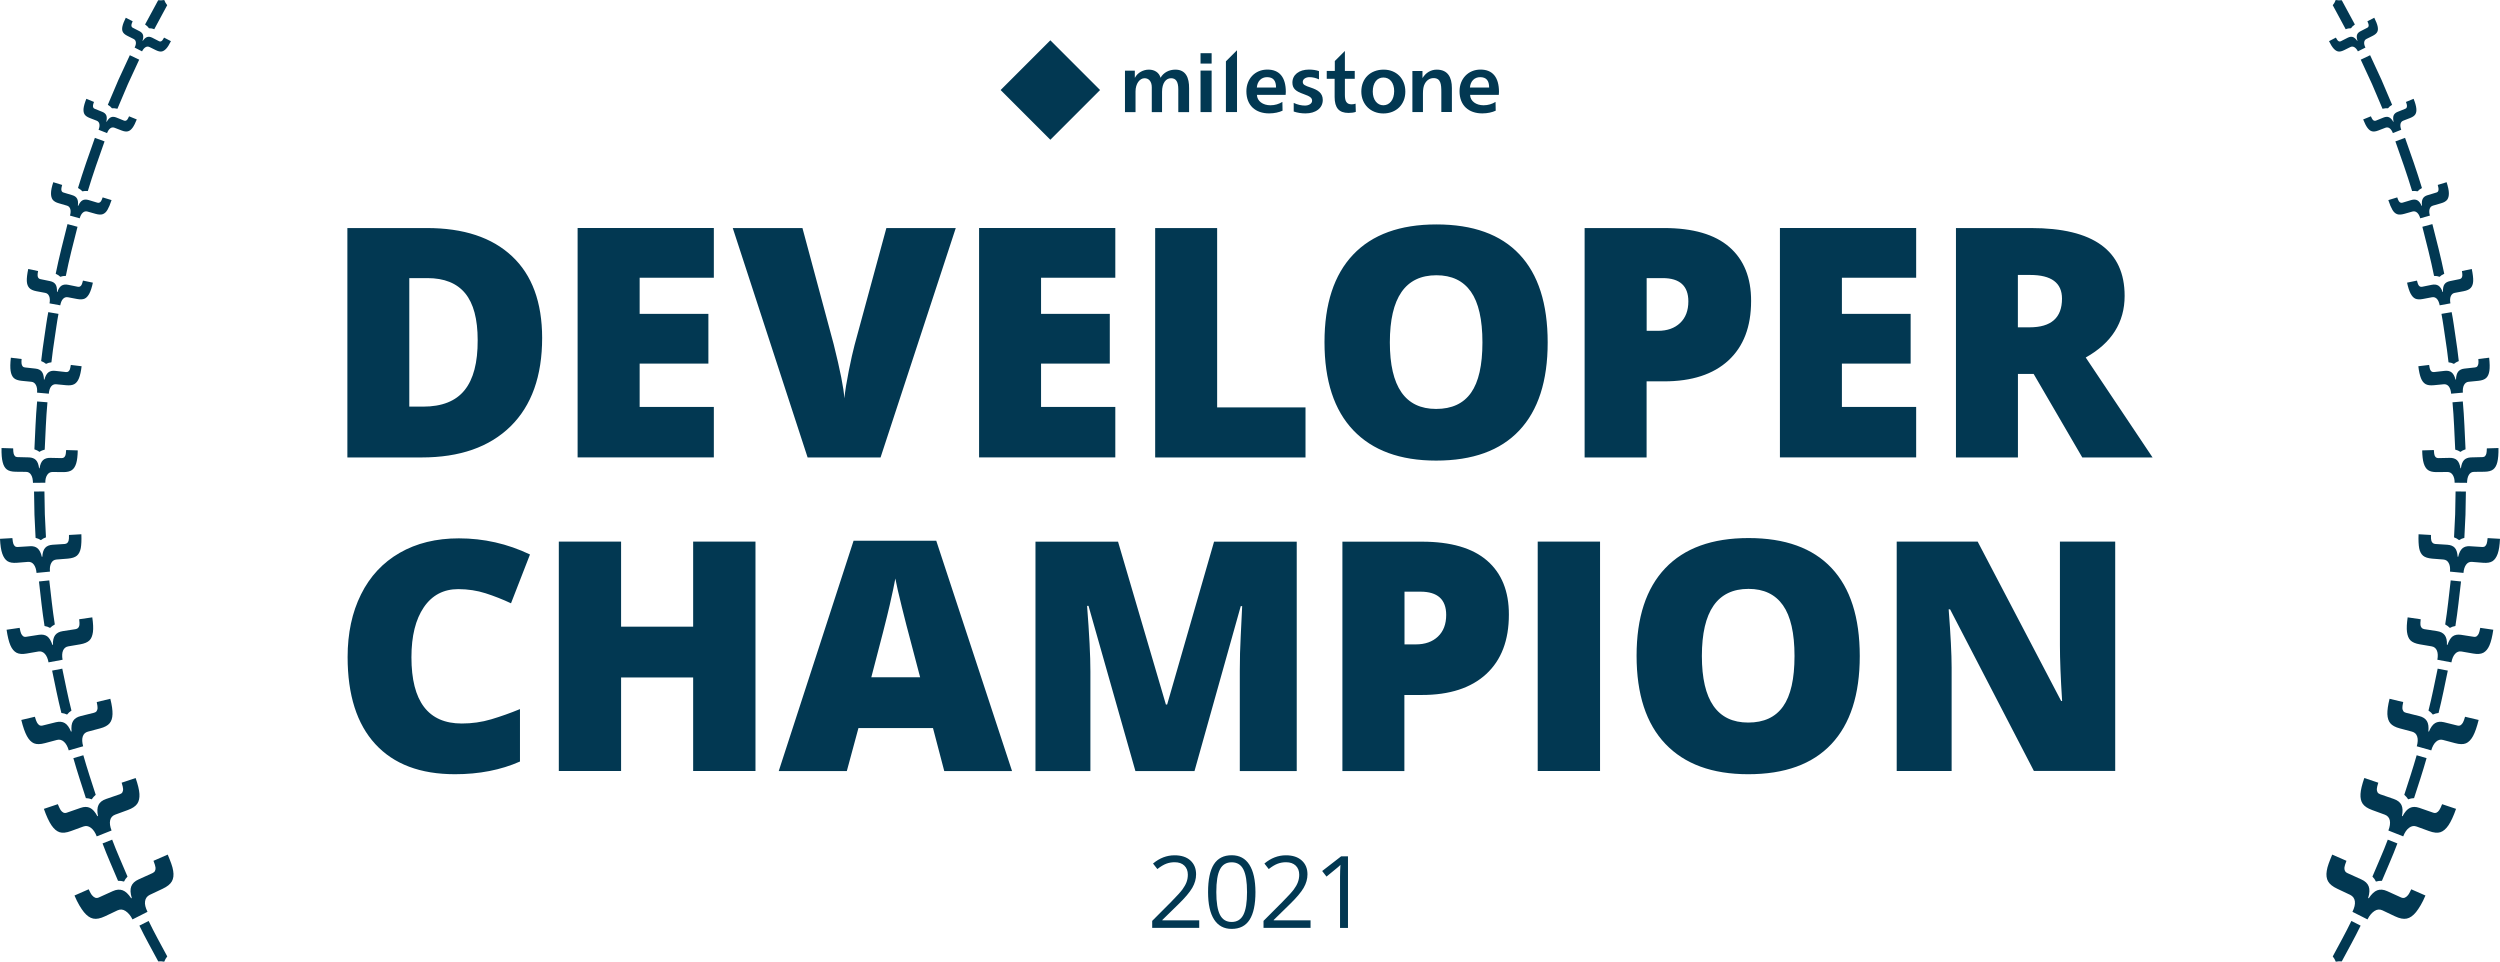 <svg xmlns="http://www.w3.org/2000/svg" xmlns:xlink="http://www.w3.org/1999/xlink" version="1.1" id="Layer_1" x="0px" y="0px" style="enable-background:new 0 0 612 792;" xml:space="preserve" viewBox="84.28 298.74 421.52 162.15">
<style type="text/css">
	.st0{fill:#023852;}
</style>
<g>
	<path class="st0" d="M440.91,390.06h-9.31v17.49c0,2.36,0.12,5.49,0.37,9.39h-0.16l-14.08-26.88h-13.65v38.68h9.26v-17.44   c0-2.26-0.17-5.53-0.5-9.82h0.24l14.13,27.25h13.71V390.06z M379.09,398.03c2.58,0,4.51,0.92,5.81,2.76   c1.3,1.84,1.95,4.7,1.95,8.56c0,3.85-0.64,6.68-1.92,8.49c-1.28,1.82-3.24,2.73-5.89,2.73c-5.2,0-7.81-3.74-7.81-11.22   C371.23,401.8,373.85,398.03,379.09,398.03 M393.09,394.51c-3.17-3.37-7.84-5.05-14-5.05c-6.14,0-10.82,1.7-14.04,5.09   c-3.22,3.4-4.83,8.31-4.83,14.75c0,6.51,1.62,11.47,4.86,14.87c3.24,3.4,7.89,5.11,13.96,5.11c6.16,0,10.83-1.69,14.02-5.08   c3.19-3.39,4.79-8.34,4.79-14.84C397.85,402.83,396.26,397.88,393.09,394.51 M354.06,390.06h-10.51v38.68h10.51V390.06z    M321.08,398.5h2.7c2.89,0,4.34,1.31,4.34,3.92c0,1.55-0.46,2.77-1.39,3.65c-0.93,0.88-2.17,1.32-3.74,1.32h-1.9V398.5z    M335.02,393.27c-2.45-2.13-6.12-3.2-11.01-3.2h-13.39v38.68h10.45v-12.83h2.94c4.69,0,8.31-1.18,10.86-3.53   c2.55-2.36,3.82-5.69,3.82-10.02C338.7,398.43,337.47,395.4,335.02,393.27 M285.68,428.75l7.8-27.81h0.24   c-0.21,4.2-0.33,6.83-0.36,7.91c-0.03,1.08-0.04,2.05-0.04,2.94v16.96h9.6v-38.68h-13.94l-7.91,27.46h-0.21l-8.07-27.46h-13.92   v38.68h9.26v-16.8c0-2.63-0.19-6.32-0.56-11.06h0.24l7.91,27.86H285.68z M231.19,412.93c1.6-6.07,2.64-10.13,3.11-12.2   c0.47-2.06,0.78-3.55,0.94-4.45c0.18,0.97,0.54,2.58,1.1,4.82c0.55,2.24,1.03,4.07,1.41,5.48l1.67,6.35H231.19z M254.92,428.75   l-12.78-38.84H228.2l-12.62,38.84h11.48l1.96-7.25h12.57l1.9,7.25H254.92z M211.66,390.06h-10.51v14.34h-12.15v-14.34h-10.5v38.68   h10.5v-15.77h12.15v15.77h10.51V390.06z M166.15,398.77c1.43,0.46,2.86,1.02,4.29,1.69l3.2-8.23c-3.81-1.82-7.81-2.72-11.99-2.72   c-3.83,0-7.16,0.82-9.99,2.45c-2.83,1.63-5,3.96-6.51,7c-1.51,3.03-2.26,6.55-2.26,10.56c0,6.4,1.56,11.3,4.67,14.68   c3.11,3.39,7.59,5.08,13.43,5.08c4.07,0,7.73-0.71,10.96-2.14v-8.84c-1.62,0.67-3.24,1.24-4.84,1.72   c-1.61,0.48-3.26,0.71-4.97,0.71c-5.66,0-8.49-3.72-8.49-11.17c0-3.58,0.7-6.39,2.09-8.43c1.39-2.04,3.33-3.06,5.82-3.06   C163.19,398.08,164.72,398.31,166.15,398.77"/>
	<path class="st0" d="M424.52,345.1h2.06c3.58,0,5.37,1.33,5.37,3.99c0,3.23-1.82,4.84-5.48,4.84h-1.96V345.1z M427.17,361.79   l8.2,14.08h11.85l-11.27-16.85c4.37-2.45,6.56-5.92,6.56-10.4c0-7.62-5.26-11.43-15.77-11.43h-12.67v38.68h10.45v-14.08H427.17z    M407.36,367.35h-12.52v-7.3h11.59v-8.39h-11.59v-6.09h12.52v-8.39h-22.97v38.68h22.97V367.35z M361.91,345.63h2.7   c2.89,0,4.34,1.31,4.34,3.92c0,1.55-0.46,2.77-1.39,3.65c-0.93,0.88-2.17,1.32-3.74,1.32h-1.9V345.63z M375.86,340.39   c-2.45-2.13-6.12-3.2-11.01-3.2h-13.39v38.68h10.45v-12.83h2.94c4.69,0,8.31-1.18,10.86-3.53c2.55-2.36,3.82-5.69,3.82-10.02   C379.54,345.56,378.31,342.52,375.86,340.39 M326.47,345.15c2.58,0,4.51,0.92,5.81,2.76c1.3,1.84,1.95,4.7,1.95,8.56   c0,3.85-0.64,6.68-1.92,8.49c-1.28,1.82-3.24,2.73-5.89,2.73c-5.2,0-7.8-3.74-7.8-11.22C318.62,348.93,321.24,345.15,326.47,345.15    M340.47,341.63c-3.17-3.37-7.84-5.05-14-5.05c-6.14,0-10.82,1.7-14.04,5.09c-3.22,3.4-4.83,8.31-4.83,14.75   c0,6.51,1.62,11.47,4.86,14.87c3.24,3.4,7.89,5.11,13.96,5.11c6.16,0,10.83-1.69,14.02-5.08s4.79-8.33,4.79-14.84   C345.23,349.95,343.65,345,340.47,341.63 M304.4,375.87v-8.44h-14.9v-30.24h-10.45v38.68H304.4z M272.33,367.35h-12.52v-7.3h11.59   v-8.39h-11.59v-6.09h12.52v-8.39h-22.97v38.68h22.97V367.35z M228.37,356.9c-0.28,1.06-0.61,2.51-0.98,4.37   c-0.37,1.85-0.62,3.4-0.74,4.63c-0.11-1.71-0.71-4.74-1.8-9.1l-5.27-19.61h-11.75l12.62,38.68h12.3l12.68-38.68h-11.7L228.37,356.9   z M204.64,367.35h-12.51v-7.3h11.59v-8.39h-11.59v-6.09h12.51v-8.39h-22.97v38.68h22.97V367.35z M162.61,364.53   c-1.48,1.84-3.81,2.77-6.99,2.77h-2.33v-21.67h3.04c2.86,0,4.99,0.86,6.39,2.57c1.4,1.71,2.1,4.34,2.1,7.89   C164.84,359.87,164.1,362.69,162.61,364.53 M170.62,341.95c-3.38-3.18-8.17-4.76-14.38-4.76h-13.39v38.68h12.52   c6.44,0,11.43-1.75,14.99-5.24c3.55-3.49,5.33-8.47,5.33-14.92C175.68,349.71,174,345.12,170.62,341.95"/>
	<path class="st0" d="M311.55,443.13h-1.15l-3.19,2.47l0.73,0.94c1.17-0.95,1.82-1.48,1.96-1.61c0.14-0.13,0.27-0.25,0.39-0.36   c-0.04,0.64-0.07,1.32-0.07,2.03v8.6h1.34V443.13z M305.25,453.92h-6.21v-0.07l2.64-2.58c1.18-1.14,1.98-2.09,2.41-2.84   c0.43-0.75,0.64-1.5,0.64-2.27c0-0.98-0.32-1.76-0.97-2.34c-0.64-0.58-1.53-0.87-2.66-0.87c-1.31,0-2.52,0.46-3.63,1.39l0.73,0.93   c0.55-0.43,1.05-0.73,1.5-0.9c0.45-0.17,0.92-0.25,1.42-0.25c0.69,0,1.23,0.19,1.63,0.57c0.39,0.38,0.59,0.89,0.59,1.53   c0,0.46-0.08,0.88-0.23,1.28c-0.15,0.4-0.38,0.8-0.69,1.22c-0.31,0.42-0.95,1.12-1.92,2.1l-3.18,3.19v1.18h7.93V453.92z    M289.98,445.32c0.41-0.8,1.07-1.19,1.97-1.19c0.91,0,1.57,0.4,1.98,1.21s0.61,2.07,0.61,3.81s-0.2,3.01-0.61,3.82   c-0.41,0.81-1.07,1.22-1.98,1.22c-0.9,0-1.56-0.4-1.97-1.2c-0.41-0.8-0.62-2.08-0.62-3.83   C289.36,447.39,289.56,446.12,289.98,445.32 M294.93,444.53c-0.68-1.06-1.67-1.59-2.98-1.59c-1.34,0-2.34,0.51-3,1.53   c-0.65,1.02-0.98,2.58-0.98,4.68c0,2.04,0.34,3.58,1.02,4.63c0.68,1.05,1.66,1.58,2.96,1.58c1.35,0,2.36-0.51,3.02-1.54   c0.66-1.03,0.99-2.59,0.99-4.67C295.95,447.13,295.61,445.59,294.93,444.53 M286.46,453.92h-6.2v-0.07l2.64-2.58   c1.18-1.14,1.98-2.09,2.41-2.84c0.43-0.75,0.64-1.5,0.64-2.27c0-0.98-0.32-1.76-0.96-2.34c-0.64-0.58-1.53-0.87-2.67-0.87   c-1.31,0-2.52,0.46-3.63,1.39l0.73,0.93c0.55-0.43,1.05-0.73,1.5-0.9c0.45-0.17,0.92-0.25,1.42-0.25c0.69,0,1.24,0.19,1.63,0.57   c0.39,0.38,0.59,0.89,0.59,1.53c0,0.46-0.08,0.88-0.23,1.28c-0.15,0.4-0.39,0.8-0.69,1.22c-0.31,0.42-0.95,1.12-1.91,2.1   l-3.18,3.19v1.18h7.93V453.92z"/>
	<path class="st0" d="M480.92,452.48c0.33-0.68,0.48-1.26,0.41-1.77c-0.07-0.51-0.34-0.87-0.79-1.09l-2.16-1.02   c-0.79-0.37-1.31-0.79-1.57-1.26c-0.26-0.46-0.34-1.06-0.22-1.77c0.1-0.72,0.45-1.61,0.92-2.74l2.4,1.05   c-0.2,0.53-0.32,0.9-0.34,1.11c-0.02,0.21,0,0.4,0.08,0.57s0.22,0.3,0.44,0.4l2.32,1.05c0.65,0.29,1.06,0.68,1.25,1.18   c0.19,0.5,0.16,1.15-0.09,1.96l0.1,0.05c0.47-0.72,0.95-1.17,1.44-1.35c0.49-0.18,1.05-0.14,1.66,0.14l2.36,1.07   c0.22,0.1,0.43,0.11,0.61,0.04s0.36-0.21,0.52-0.4c0.17-0.19,0.35-0.53,0.58-1.02l2.39,1.05c-0.53,1.27-1.1,2.18-1.59,2.8   c-0.5,0.61-1.02,0.98-1.56,1.09c-0.54,0.12-1.2-0.01-2-0.39l-2.1-1c-0.45-0.21-0.9-0.18-1.34,0.11c-0.44,0.29-0.85,0.75-1.18,1.42   L480.92,452.48z"/>
	<path class="st0" d="M486.98,438.77c0.26-0.67,0.34-1.24,0.24-1.71c-0.1-0.47-0.39-0.79-0.84-0.96l-2.13-0.78   c-0.78-0.28-1.31-0.64-1.6-1.06c-0.29-0.42-0.41-0.97-0.37-1.66c0.04-0.69,0.26-1.58,0.64-2.68l2.36,0.79   c-0.16,0.52-0.25,0.87-0.25,1.08c0,0.2,0.04,0.38,0.12,0.53c0.08,0.15,0.23,0.26,0.45,0.34l2.29,0.79   c0.63,0.22,1.06,0.55,1.29,1.01c0.22,0.45,0.25,1.08,0.09,1.86l0.1,0.04c0.38-0.72,0.79-1.19,1.24-1.4   c0.45-0.22,0.98-0.22,1.59-0.01l2.33,0.81c0.22,0.08,0.41,0.07,0.58-0.01s0.32-0.23,0.45-0.42c0.14-0.2,0.3-0.53,0.48-1l2.35,0.79   c-0.43,1.23-0.86,2.15-1.28,2.77c-0.42,0.62-0.88,1.01-1.37,1.17c-0.49,0.16-1.13,0.09-1.92-0.2l-2.08-0.76   c-0.45-0.17-0.86-0.09-1.27,0.21c-0.41,0.3-0.74,0.79-0.99,1.45L486.98,438.77z"/>
	<path class="st0" d="M491.77,424.57c0.18-0.65,0.21-1.2,0.07-1.64c-0.14-0.44-0.43-0.71-0.87-0.83l-2.07-0.55   c-0.76-0.2-1.28-0.49-1.59-0.86c-0.31-0.37-0.47-0.88-0.5-1.54c-0.02-0.65,0.1-1.52,0.37-2.59l2.3,0.55   c-0.11,0.5-0.15,0.85-0.14,1.04c0.01,0.19,0.07,0.35,0.16,0.49c0.09,0.14,0.25,0.23,0.45,0.28l2.22,0.55   c0.62,0.15,1.05,0.43,1.3,0.84c0.25,0.41,0.33,0.99,0.25,1.75l0.1,0.03c0.29-0.71,0.64-1.19,1.04-1.43c0.4-0.24,0.9-0.29,1.49-0.15   l2.26,0.56c0.21,0.05,0.4,0.03,0.55-0.06c0.15-0.1,0.28-0.24,0.39-0.44c0.11-0.19,0.23-0.52,0.36-0.98l2.29,0.54   c-0.3,1.19-0.61,2.1-0.95,2.72c-0.34,0.62-0.74,1.03-1.19,1.22c-0.46,0.19-1.07,0.18-1.84-0.03l-2.03-0.54   c-0.44-0.12-0.83-0.01-1.18,0.31c-0.35,0.32-0.62,0.81-0.8,1.45L491.77,424.57z"/>
	<path class="st0" d="M495.24,409.98c0.11-0.63,0.09-1.15-0.08-1.55c-0.17-0.4-0.47-0.64-0.89-0.71l-2-0.34   c-0.73-0.13-1.25-0.35-1.57-0.67c-0.32-0.32-0.49-0.79-0.58-1.4c-0.08-0.62-0.04-1.44,0.11-2.48l2.2,0.32   c-0.05,0.48-0.07,0.81-0.04,0.99c0.03,0.18,0.1,0.33,0.2,0.45c0.1,0.12,0.25,0.2,0.45,0.23l2.14,0.33c0.6,0.09,1.03,0.32,1.3,0.68   c0.27,0.36,0.41,0.91,0.37,1.63l0.09,0.02c0.24-0.69,0.51-1.17,0.87-1.44c0.36-0.26,0.82-0.35,1.39-0.27l2.18,0.34   c0.2,0.03,0.38,0,0.51-0.11c0.13-0.1,0.24-0.25,0.33-0.44c0.08-0.19,0.17-0.51,0.25-0.96l2.2,0.32c-0.17,1.15-0.38,2.02-0.65,2.64   c-0.26,0.61-0.62,1.02-1.03,1.24c-0.41,0.22-0.99,0.26-1.73,0.13l-1.95-0.34c-0.42-0.07-0.78,0.06-1.08,0.39   c-0.3,0.33-0.51,0.81-0.62,1.44L495.24,409.98z"/>
	<path class="st0" d="M497.37,395.12c0.05-0.6-0.02-1.09-0.22-1.45c-0.19-0.36-0.49-0.56-0.9-0.59l-1.9-0.15   c-0.69-0.06-1.2-0.22-1.53-0.5c-0.32-0.28-0.54-0.7-0.65-1.27c-0.1-0.57-0.14-1.35-0.1-2.34l2.09,0.12   c-0.01,0.46,0.01,0.77,0.06,0.94c0.04,0.17,0.12,0.3,0.23,0.4c0.11,0.11,0.25,0.16,0.44,0.18l2.03,0.13   c0.57,0.04,0.99,0.21,1.27,0.53c0.28,0.32,0.43,0.82,0.47,1.49l0.09,0.01c0.15-0.67,0.39-1.14,0.71-1.42   c0.32-0.28,0.75-0.4,1.29-0.36l2.07,0.13c0.19,0.01,0.35-0.03,0.47-0.14c0.12-0.11,0.21-0.25,0.27-0.44   c0.06-0.19,0.11-0.49,0.15-0.92l2.09,0.12c-0.05,1.08-0.18,1.92-0.39,2.52c-0.21,0.59-0.5,1.01-0.87,1.25   c-0.37,0.24-0.9,0.33-1.61,0.27l-1.86-0.15c-0.4-0.03-0.73,0.12-0.98,0.46c-0.25,0.34-0.4,0.8-0.45,1.4L497.37,395.12z"/>
	<path class="st0" d="M498.15,380.13c0.01-0.57-0.12-1.01-0.33-1.33c-0.21-0.32-0.51-0.48-0.89-0.48l-1.79,0.02   c-0.65,0.01-1.14-0.11-1.47-0.34c-0.33-0.23-0.57-0.61-0.73-1.14c-0.16-0.52-0.24-1.25-0.26-2.18l1.97-0.06   c0.02,0.43,0.06,0.72,0.11,0.87c0.05,0.15,0.13,0.27,0.23,0.36c0.11,0.09,0.25,0.13,0.42,0.13l1.91-0.04   c0.53-0.01,0.94,0.12,1.23,0.39c0.29,0.27,0.48,0.73,0.58,1.36l0.08,0c0.08-0.64,0.26-1.1,0.53-1.38c0.27-0.28,0.66-0.43,1.17-0.45   l1.94-0.05c0.18,0,0.33-0.06,0.43-0.17c0.1-0.11,0.18-0.25,0.22-0.43c0.05-0.18,0.07-0.47,0.08-0.87l1.96-0.06   c0.02,1.02-0.05,1.81-0.19,2.38c-0.14,0.57-0.37,0.98-0.7,1.23c-0.32,0.25-0.81,0.38-1.48,0.39l-1.75,0.02   c-0.38,0-0.67,0.17-0.87,0.51c-0.21,0.34-0.29,0.78-0.31,1.34L498.15,380.13z"/>
	<path class="st0" d="M497.56,365.12c-0.04-0.53-0.17-0.93-0.39-1.22c-0.22-0.28-0.51-0.4-0.86-0.37l-1.66,0.16   c-0.61,0.06-1.07,0-1.4-0.19c-0.33-0.19-0.59-0.52-0.78-1c-0.19-0.48-0.34-1.15-0.44-2.01l1.82-0.22c0.06,0.4,0.12,0.67,0.18,0.8   c0.06,0.14,0.15,0.24,0.25,0.32c0.11,0.07,0.24,0.1,0.41,0.08l1.77-0.2c0.49-0.06,0.89,0.03,1.18,0.26   c0.29,0.23,0.51,0.63,0.66,1.21l0.08-0.01c0.02-0.6,0.14-1.04,0.37-1.33c0.23-0.29,0.58-0.46,1.05-0.51l1.8-0.2   c0.17-0.02,0.3-0.08,0.38-0.19c0.08-0.11,0.14-0.25,0.17-0.42c0.03-0.17,0.03-0.44,0-0.81l1.82-0.22c0.11,0.94,0.12,1.68,0.04,2.22   c-0.08,0.54-0.26,0.94-0.54,1.2c-0.28,0.26-0.72,0.42-1.34,0.48l-1.62,0.16c-0.35,0.03-0.6,0.22-0.78,0.55   c-0.17,0.33-0.23,0.76-0.19,1.28L497.56,365.12z"/>
	<path class="st0" d="M495.63,350.22c-0.09-0.48-0.25-0.85-0.47-1.09c-0.23-0.24-0.5-0.33-0.83-0.27l-1.52,0.29   c-0.56,0.11-0.99,0.08-1.3-0.06c-0.32-0.15-0.56-0.44-0.79-0.86c-0.22-0.43-0.42-1.03-0.59-1.83l1.67-0.35   c0.09,0.36,0.17,0.61,0.24,0.73c0.07,0.12,0.16,0.21,0.26,0.27c0.1,0.06,0.23,0.07,0.38,0.04l1.62-0.33   c0.45-0.09,0.82-0.04,1.11,0.14c0.29,0.19,0.54,0.54,0.7,1.07l0.07-0.01c-0.01-0.56,0.05-0.98,0.24-1.26   c0.18-0.28,0.49-0.47,0.92-0.56l1.65-0.34c0.15-0.03,0.27-0.1,0.34-0.21c0.07-0.11,0.11-0.24,0.12-0.4   c0.01-0.16-0.01-0.41-0.07-0.75l1.66-0.35c0.18,0.86,0.26,1.54,0.24,2.04c-0.02,0.5-0.17,0.89-0.41,1.15   c-0.24,0.27-0.64,0.45-1.21,0.56l-1.49,0.28c-0.32,0.06-0.54,0.25-0.67,0.57c-0.13,0.32-0.15,0.72-0.06,1.2L495.63,350.22z"/>
	<path class="st0" d="M492.35,335.55c-0.12-0.44-0.3-0.76-0.53-0.96c-0.23-0.2-0.49-0.26-0.79-0.18l-1.38,0.39   c-0.5,0.14-0.9,0.16-1.2,0.05c-0.3-0.11-0.57-0.35-0.79-0.73c-0.22-0.38-0.46-0.92-0.69-1.64l1.5-0.46   c0.11,0.33,0.21,0.54,0.28,0.65c0.08,0.11,0.16,0.18,0.26,0.23c0.1,0.05,0.22,0.05,0.36,0.01l1.46-0.44   c0.41-0.12,0.75-0.11,1.03,0.04c0.28,0.15,0.52,0.46,0.72,0.93l0.07-0.02c-0.07-0.51-0.02-0.9,0.13-1.18   c0.15-0.28,0.42-0.48,0.81-0.59l1.49-0.45c0.14-0.04,0.24-0.11,0.29-0.22s0.08-0.23,0.07-0.38s-0.05-0.37-0.14-0.68l1.5-0.46   c0.24,0.77,0.38,1.39,0.38,1.85c0.01,0.47-0.09,0.83-0.28,1.1c-0.2,0.26-0.55,0.47-1.06,0.61l-1.34,0.39   c-0.29,0.08-0.48,0.28-0.57,0.58c-0.09,0.3-0.07,0.67,0.05,1.1L492.35,335.55z"/>
	<path class="st0" d="M487.74,321.18c-0.15-0.38-0.33-0.65-0.55-0.81c-0.22-0.16-0.46-0.19-0.71-0.09l-1.19,0.46   c-0.43,0.17-0.79,0.22-1.07,0.14c-0.28-0.07-0.53-0.27-0.77-0.59c-0.24-0.32-0.47-0.79-0.72-1.41l1.3-0.53   c0.13,0.28,0.22,0.47,0.3,0.56c0.07,0.09,0.15,0.15,0.25,0.18s0.2,0.03,0.32-0.02l1.26-0.51c0.35-0.14,0.66-0.16,0.92-0.05   c0.26,0.11,0.5,0.37,0.72,0.76l0.06-0.02c-0.1-0.45-0.1-0.8,0.01-1.06c0.11-0.26,0.34-0.46,0.67-0.59l1.29-0.52   c0.12-0.05,0.2-0.12,0.24-0.22c0.04-0.1,0.05-0.21,0.04-0.34c-0.01-0.13-0.06-0.33-0.17-0.59l1.29-0.53   c0.27,0.66,0.42,1.21,0.46,1.62c0.05,0.41-0.01,0.74-0.16,0.99c-0.15,0.25-0.45,0.46-0.89,0.63l-1.16,0.45   c-0.25,0.1-0.4,0.28-0.46,0.56c-0.05,0.28-0.01,0.6,0.13,0.97L487.74,321.18z"/>
	<path class="st0" d="M481.84,307.4c-0.17-0.34-0.37-0.57-0.59-0.7c-0.22-0.13-0.45-0.14-0.67-0.03l-1.07,0.53   c-0.39,0.19-0.72,0.27-0.98,0.22c-0.26-0.04-0.52-0.21-0.77-0.48c-0.25-0.27-0.51-0.69-0.79-1.26l1.16-0.6   c0.14,0.25,0.24,0.42,0.32,0.5c0.08,0.08,0.16,0.13,0.25,0.15c0.09,0.02,0.19,0.01,0.29-0.05l1.14-0.58   c0.32-0.16,0.6-0.2,0.85-0.12c0.25,0.08,0.5,0.3,0.74,0.65l0.05-0.02c-0.13-0.41-0.16-0.74-0.08-0.99   c0.08-0.25,0.27-0.45,0.58-0.61l1.15-0.59c0.11-0.05,0.18-0.13,0.21-0.23c0.03-0.09,0.03-0.2,0.01-0.32   c-0.02-0.12-0.09-0.3-0.2-0.54l1.16-0.6c0.3,0.6,0.49,1.09,0.57,1.47c0.08,0.38,0.06,0.69-0.07,0.93   c-0.12,0.24-0.38,0.46-0.78,0.66l-1.04,0.52c-0.22,0.11-0.35,0.3-0.38,0.56c-0.03,0.26,0.04,0.56,0.21,0.89L481.84,307.4z"/>
	<path class="st0" d="M477.6,460c0.22,0.27,0.39,0.57,0.51,0.89c0.33-0.07,0.67-0.08,1.01-0.05c1.07-2,2.19-3.98,3.18-6.03   l-1.56-0.79C479.77,456.05,478.66,458.01,477.6,460"/>
	<path class="st0" d="M495.62,345.41c0.19-0.19,0.45-0.37,0.78-0.51c-0.57-2.81-1.29-5.59-2-8.37l-0.02,0l-1.64,0.44l-0.03,0.01   c0.7,2.75,1.41,5.5,1.97,8.28C495.02,345.25,495.33,345.3,495.62,345.41"/>
	<path class="st0" d="M484.88,447.38c0.33-0.1,0.67-0.14,1.01-0.13c0.87-2.1,1.82-4.16,2.61-6.3l-1.62-0.64   c-0.78,2.11-1.73,4.15-2.59,6.23C484.54,446.79,484.74,447.07,484.88,447.38"/>
	<path class="st0" d="M491.9,331c0.18-0.2,0.42-0.39,0.74-0.56c-0.86-2.85-1.85-5.65-2.85-8.46l-0.1,0.04l-1.42,0.52l-0.11,0.04   c0.99,2.77,1.96,5.55,2.82,8.37C491.33,330.92,491.64,330.94,491.9,331"/>
	<path class="st0" d="M498.03,360.09c0.21-0.18,0.48-0.34,0.82-0.47c-0.14-1.38-0.35-2.76-0.55-4.13c-0.21-1.38-0.38-2.76-0.65-4.12   l-1.72,0.29c0.26,1.35,0.43,2.72,0.64,4.08c0.2,1.36,0.41,2.72,0.55,4.09C497.45,359.86,497.75,359.95,498.03,360.09"/>
	<path class="st0" d="M486.91,317c0.17-0.21,0.39-0.41,0.7-0.59l-1.79-4.21l-1.92-4.15l-0.15,0.07l-1.28,0.61l-0.15,0.07l1.9,4.11   l1.77,4.17C486.34,316.99,486.65,316.98,486.91,317"/>
	<path class="st0" d="M499.13,374.93c0.22-0.17,0.51-0.32,0.86-0.43c-0.14-2.69-0.21-5.38-0.46-8.07l-1.74,0.14   c0.25,2.65,0.32,5.32,0.46,7.98C498.57,374.63,498.87,374.75,499.13,374.93"/>
	<path class="st0" d="M498.9,389.81c0.27-0.18,0.57-0.3,0.89-0.38l0.19-3.9l0.07-3.91l-1.74-0.02l-0.07,3.87l-0.19,3.87   C498.37,389.45,498.65,389.61,498.9,389.81"/>
	<path class="st0" d="M494.48,419.22c0.3-0.14,0.62-0.23,0.96-0.27c0.6-2.36,1.06-4.76,1.56-7.14l-1.71-0.33   c-0.5,2.36-0.95,4.73-1.55,7.07C494.03,418.74,494.28,418.96,494.48,419.22"/>
	<path class="st0" d="M497.35,404.61c0.28-0.16,0.6-0.27,0.93-0.32c0.4-2.49,0.65-5,0.95-7.51l-1.74-0.18   c-0.29,2.48-0.54,4.97-0.93,7.43C496.85,404.19,497.12,404.38,497.35,404.61"/>
	<path class="st0" d="M490.32,433.51c0.32-0.12,0.65-0.19,0.99-0.2c0.73-2.24,1.47-4.48,2.11-6.74l-1.67-0.49   c-0.64,2.24-1.37,4.46-2.09,6.67C489.92,432.98,490.14,433.23,490.32,433.51"/>
	<path class="st0" d="M477.6,299.62l0.68,1.26l0.2,0.37l1.3,2.42c0.33-0.13,0.62-0.17,0.89-0.17c0.15-0.22,0.37-0.44,0.66-0.63   l-1.32-2.44l-0.2-0.37l-0.69-1.28c-0.35,0.04-0.68,0.03-1.02-0.04C477.99,299.06,477.82,299.35,477.6,299.62"/>
	<path class="st0" d="M109.15,452.48c-0.33-0.68-0.49-1.26-0.41-1.77c0.07-0.51,0.34-0.87,0.79-1.09l2.16-1.02   c0.79-0.37,1.31-0.79,1.57-1.26c0.26-0.46,0.34-1.06,0.22-1.77c-0.1-0.72-0.45-1.61-0.92-2.74l-2.4,1.05   c0.2,0.53,0.32,0.9,0.34,1.11c0.03,0.21,0,0.4-0.08,0.57c-0.07,0.17-0.22,0.3-0.44,0.4l-2.32,1.05c-0.65,0.29-1.06,0.68-1.25,1.18   c-0.19,0.5-0.16,1.15,0.09,1.96l-0.1,0.05c-0.47-0.72-0.95-1.17-1.44-1.35c-0.49-0.18-1.05-0.14-1.66,0.14l-2.36,1.07   c-0.22,0.1-0.43,0.11-0.61,0.04s-0.36-0.21-0.52-0.4c-0.17-0.19-0.35-0.53-0.58-1.02l-2.39,1.05c0.53,1.27,1.1,2.18,1.59,2.8   c0.5,0.61,1.02,0.98,1.56,1.09c0.54,0.12,1.2-0.01,2-0.39l2.11-1c0.45-0.21,0.9-0.18,1.34,0.11c0.44,0.29,0.85,0.75,1.18,1.42   L109.15,452.48z"/>
	<path class="st0" d="M103.09,438.77c-0.26-0.67-0.34-1.24-0.24-1.71c0.1-0.47,0.39-0.79,0.84-0.96l2.13-0.78   c0.78-0.28,1.31-0.64,1.6-1.06c0.29-0.42,0.41-0.97,0.37-1.66c-0.04-0.69-0.26-1.58-0.64-2.68l-2.36,0.79   c0.16,0.52,0.25,0.87,0.25,1.08c0,0.2-0.04,0.38-0.12,0.53c-0.08,0.15-0.23,0.26-0.45,0.34l-2.29,0.79   c-0.64,0.22-1.07,0.55-1.29,1.01c-0.22,0.45-0.25,1.08-0.09,1.86l-0.1,0.04c-0.38-0.72-0.79-1.19-1.24-1.4   c-0.45-0.22-0.98-0.22-1.58-0.01l-2.33,0.81c-0.22,0.08-0.41,0.07-0.58-0.01s-0.32-0.23-0.46-0.42c-0.13-0.2-0.29-0.53-0.48-1   l-2.35,0.79c0.43,1.23,0.86,2.15,1.28,2.77c0.42,0.62,0.88,1.01,1.37,1.17c0.5,0.16,1.14,0.09,1.92-0.2l2.08-0.76   c0.45-0.17,0.86-0.09,1.27,0.21c0.41,0.3,0.74,0.79,0.99,1.45L103.09,438.77z"/>
	<path class="st0" d="M98.3,424.57c-0.18-0.65-0.21-1.2-0.07-1.64c0.14-0.44,0.43-0.71,0.87-0.83l2.07-0.55   c0.76-0.2,1.28-0.49,1.59-0.86c0.31-0.37,0.47-0.88,0.49-1.54c0.02-0.65-0.1-1.52-0.37-2.59l-2.29,0.55   c0.11,0.5,0.15,0.85,0.14,1.04c-0.01,0.19-0.07,0.35-0.16,0.49c-0.09,0.14-0.25,0.23-0.45,0.28l-2.22,0.55   c-0.62,0.15-1.05,0.43-1.3,0.84c-0.25,0.41-0.33,0.99-0.25,1.75l-0.1,0.03c-0.29-0.71-0.64-1.19-1.04-1.43   c-0.4-0.24-0.9-0.29-1.49-0.15l-2.26,0.56c-0.21,0.05-0.39,0.03-0.55-0.06c-0.15-0.1-0.28-0.24-0.39-0.44   c-0.11-0.19-0.23-0.52-0.36-0.98l-2.29,0.54c0.29,1.19,0.61,2.1,0.95,2.72c0.34,0.62,0.74,1.03,1.19,1.22   c0.46,0.19,1.07,0.18,1.84-0.03l2.03-0.54c0.44-0.12,0.83-0.01,1.19,0.31c0.35,0.32,0.62,0.81,0.8,1.45L98.3,424.57z"/>
	<path class="st0" d="M94.83,409.98c-0.11-0.63-0.09-1.15,0.08-1.55c0.17-0.4,0.47-0.64,0.89-0.71l2-0.34   c0.73-0.13,1.25-0.35,1.57-0.67c0.32-0.32,0.49-0.79,0.58-1.4c0.08-0.62,0.04-1.44-0.11-2.48l-2.21,0.32   c0.06,0.48,0.07,0.81,0.04,0.99c-0.03,0.18-0.1,0.33-0.2,0.45c-0.1,0.12-0.25,0.2-0.45,0.23l-2.14,0.33   c-0.6,0.09-1.03,0.32-1.3,0.68c-0.27,0.36-0.41,0.91-0.37,1.63l-0.09,0.02c-0.24-0.69-0.51-1.17-0.87-1.44   c-0.36-0.26-0.82-0.35-1.39-0.27l-2.18,0.34c-0.21,0.03-0.38,0-0.51-0.11c-0.13-0.1-0.24-0.25-0.33-0.44   c-0.08-0.19-0.17-0.51-0.25-0.96l-2.2,0.32c0.17,1.15,0.38,2.02,0.65,2.64c0.26,0.61,0.62,1.02,1.03,1.24   c0.42,0.22,0.99,0.26,1.73,0.13l1.95-0.34c0.42-0.07,0.78,0.06,1.09,0.39c0.3,0.33,0.51,0.81,0.62,1.44L94.83,409.98z"/>
	<path class="st0" d="M92.7,395.12c-0.05-0.6,0.02-1.09,0.22-1.45c0.19-0.36,0.49-0.56,0.9-0.59l1.9-0.15   c0.69-0.06,1.2-0.22,1.53-0.5c0.32-0.28,0.54-0.7,0.65-1.27c0.1-0.57,0.14-1.35,0.1-2.34l-2.09,0.12c0.01,0.46-0.01,0.77-0.06,0.94   c-0.04,0.17-0.12,0.3-0.22,0.4c-0.11,0.11-0.25,0.16-0.44,0.18l-2.03,0.13c-0.57,0.04-0.99,0.21-1.27,0.53   c-0.28,0.32-0.44,0.82-0.47,1.49l-0.09,0.01c-0.15-0.67-0.39-1.14-0.71-1.42c-0.32-0.28-0.75-0.4-1.29-0.36l-2.07,0.13   c-0.19,0.01-0.35-0.03-0.47-0.14c-0.12-0.11-0.21-0.25-0.27-0.44c-0.06-0.19-0.11-0.49-0.15-0.92l-2.09,0.12   c0.05,1.08,0.18,1.92,0.39,2.52c0.21,0.59,0.5,1.01,0.87,1.25c0.37,0.24,0.9,0.33,1.61,0.27l1.86-0.15   c0.4-0.03,0.73,0.12,0.98,0.46c0.25,0.34,0.4,0.8,0.45,1.4L92.7,395.12z"/>
	<path class="st0" d="M91.92,380.13c-0.01-0.57,0.11-1.01,0.33-1.33c0.21-0.32,0.51-0.48,0.89-0.48l1.79,0.02   c0.65,0.01,1.14-0.11,1.47-0.34c0.33-0.23,0.57-0.61,0.73-1.14c0.16-0.52,0.24-1.25,0.26-2.18l-1.96-0.06   c-0.02,0.43-0.06,0.72-0.11,0.87c-0.05,0.15-0.13,0.27-0.23,0.36c-0.1,0.09-0.25,0.13-0.42,0.13l-1.91-0.04   c-0.53-0.01-0.94,0.12-1.23,0.39c-0.29,0.27-0.48,0.73-0.58,1.36l-0.08,0c-0.08-0.64-0.26-1.1-0.53-1.38   c-0.27-0.28-0.66-0.43-1.17-0.45l-1.94-0.05c-0.18,0-0.33-0.06-0.43-0.17c-0.1-0.11-0.18-0.25-0.22-0.43   c-0.05-0.18-0.07-0.47-0.08-0.87l-1.96-0.06c-0.02,1.02,0.04,1.81,0.19,2.38c0.14,0.57,0.37,0.98,0.7,1.23   c0.32,0.25,0.81,0.38,1.48,0.39l1.75,0.02c0.38,0,0.67,0.17,0.87,0.51c0.21,0.34,0.29,0.78,0.31,1.34L91.92,380.13z"/>
	<path class="st0" d="M92.51,365.12c0.04-0.53,0.17-0.93,0.39-1.22c0.22-0.28,0.51-0.4,0.86-0.37l1.66,0.16   c0.61,0.06,1.07,0,1.4-0.19c0.33-0.19,0.59-0.52,0.78-1c0.19-0.48,0.34-1.15,0.44-2.01l-1.82-0.22c-0.06,0.4-0.12,0.67-0.18,0.8   c-0.06,0.14-0.15,0.24-0.25,0.32c-0.1,0.07-0.24,0.1-0.41,0.08l-1.77-0.2c-0.49-0.06-0.88,0.03-1.18,0.26   c-0.29,0.23-0.51,0.63-0.66,1.21l-0.08-0.01c-0.02-0.6-0.14-1.04-0.37-1.33c-0.23-0.29-0.58-0.46-1.05-0.51l-1.8-0.2   c-0.17-0.02-0.3-0.08-0.38-0.19c-0.08-0.11-0.14-0.25-0.17-0.42c-0.03-0.17-0.03-0.44,0-0.81l-1.81-0.22   c-0.11,0.94-0.12,1.68-0.04,2.22c0.08,0.54,0.26,0.94,0.53,1.2s0.72,0.42,1.34,0.48l1.62,0.16c0.35,0.03,0.6,0.22,0.78,0.55   c0.17,0.33,0.24,0.76,0.19,1.28L92.51,365.12z"/>
	<path class="st0" d="M94.44,350.22c0.09-0.48,0.24-0.85,0.47-1.09c0.23-0.24,0.5-0.33,0.83-0.27l1.52,0.29   c0.56,0.11,0.99,0.08,1.3-0.06c0.32-0.15,0.56-0.44,0.79-0.86c0.22-0.43,0.42-1.03,0.59-1.83l-1.67-0.35   c-0.09,0.36-0.17,0.61-0.24,0.73c-0.07,0.12-0.16,0.21-0.26,0.27c-0.1,0.06-0.23,0.07-0.38,0.04l-1.62-0.33   c-0.45-0.09-0.82-0.04-1.11,0.14c-0.29,0.19-0.54,0.54-0.7,1.07l-0.07-0.01c0.01-0.56-0.05-0.98-0.24-1.26   c-0.18-0.28-0.49-0.47-0.92-0.56l-1.65-0.34c-0.15-0.03-0.27-0.1-0.34-0.21c-0.07-0.11-0.11-0.24-0.12-0.4   c-0.01-0.16,0.01-0.41,0.08-0.75l-1.66-0.35c-0.18,0.86-0.26,1.54-0.24,2.04c0.02,0.5,0.17,0.89,0.41,1.15   c0.24,0.27,0.64,0.45,1.2,0.56l1.49,0.28c0.32,0.06,0.54,0.25,0.67,0.57c0.13,0.32,0.15,0.72,0.06,1.2L94.44,350.22z"/>
	<path class="st0" d="M97.72,335.55c0.12-0.44,0.3-0.76,0.53-0.96c0.23-0.2,0.49-0.26,0.78-0.18l1.38,0.39   c0.5,0.14,0.9,0.16,1.2,0.05c0.3-0.11,0.57-0.35,0.79-0.73c0.22-0.38,0.46-0.92,0.69-1.64l-1.5-0.46   c-0.11,0.33-0.21,0.54-0.28,0.65c-0.08,0.11-0.16,0.18-0.26,0.23c-0.1,0.05-0.22,0.05-0.36,0.01l-1.46-0.44   c-0.41-0.12-0.75-0.11-1.03,0.04c-0.28,0.15-0.52,0.46-0.72,0.93l-0.07-0.02c0.07-0.51,0.02-0.9-0.13-1.18   c-0.15-0.28-0.42-0.48-0.81-0.59l-1.49-0.45c-0.14-0.04-0.24-0.11-0.29-0.22c-0.05-0.11-0.08-0.23-0.07-0.38s0.05-0.37,0.14-0.68   l-1.5-0.46c-0.25,0.77-0.38,1.39-0.38,1.85c-0.01,0.47,0.09,0.83,0.28,1.1c0.2,0.26,0.55,0.47,1.06,0.61l1.34,0.39   c0.29,0.08,0.48,0.28,0.57,0.58c0.09,0.3,0.07,0.67-0.05,1.1L97.72,335.55z"/>
	<path class="st0" d="M102.33,321.18c0.15-0.38,0.33-0.65,0.55-0.81c0.22-0.16,0.46-0.19,0.71-0.09l1.19,0.46   c0.43,0.17,0.79,0.22,1.07,0.14c0.28-0.07,0.53-0.27,0.77-0.59c0.24-0.32,0.47-0.79,0.72-1.41l-1.3-0.53   c-0.13,0.28-0.22,0.47-0.3,0.56c-0.07,0.09-0.15,0.15-0.25,0.18c-0.09,0.03-0.2,0.03-0.32-0.02l-1.26-0.51   c-0.35-0.14-0.66-0.16-0.92-0.05c-0.26,0.11-0.5,0.37-0.72,0.76l-0.06-0.02c0.1-0.45,0.1-0.8-0.01-1.06   c-0.11-0.26-0.34-0.46-0.67-0.59l-1.29-0.52c-0.12-0.05-0.2-0.12-0.24-0.22s-0.06-0.21-0.04-0.34c0.01-0.13,0.06-0.33,0.17-0.59   l-1.29-0.53c-0.27,0.66-0.42,1.21-0.47,1.62c-0.04,0.41,0.01,0.74,0.16,0.99c0.15,0.25,0.45,0.46,0.89,0.63l1.16,0.45   c0.25,0.1,0.4,0.28,0.46,0.56c0.05,0.28,0.01,0.6-0.14,0.97L102.33,321.18z"/>
	<path class="st0" d="M108.23,307.4c0.17-0.34,0.37-0.57,0.59-0.7c0.22-0.13,0.44-0.14,0.67-0.03l1.07,0.53   c0.39,0.19,0.72,0.27,0.98,0.22c0.26-0.04,0.52-0.21,0.77-0.48c0.25-0.27,0.51-0.69,0.79-1.26l-1.16-0.6   c-0.14,0.25-0.24,0.42-0.32,0.5c-0.08,0.08-0.16,0.13-0.25,0.15c-0.09,0.02-0.19,0.01-0.29-0.05l-1.13-0.58   c-0.32-0.16-0.6-0.2-0.85-0.12c-0.25,0.08-0.5,0.3-0.74,0.65l-0.05-0.02c0.13-0.41,0.16-0.74,0.08-0.99   c-0.08-0.25-0.27-0.45-0.57-0.61l-1.15-0.59c-0.11-0.05-0.18-0.13-0.21-0.23c-0.03-0.09-0.03-0.2-0.01-0.32   c0.02-0.12,0.09-0.3,0.2-0.54l-1.16-0.6c-0.3,0.6-0.49,1.09-0.57,1.47c-0.08,0.38-0.06,0.69,0.07,0.93   c0.12,0.24,0.38,0.46,0.78,0.66l1.04,0.52c0.22,0.11,0.35,0.3,0.38,0.56c0.03,0.26-0.04,0.56-0.21,0.89L108.23,307.4z"/>
	<path class="st0" d="M112.48,460c-0.22,0.27-0.39,0.57-0.51,0.89c-0.33-0.07-0.67-0.08-1.01-0.05c-1.07-2-2.19-3.98-3.18-6.03   l1.56-0.79C110.31,456.05,111.42,458.01,112.48,460"/>
	<path class="st0" d="M94.45,345.41c-0.19-0.19-0.46-0.37-0.78-0.51c0.57-2.81,1.29-5.59,1.99-8.37l0.02,0l1.64,0.44l0.03,0.01   c-0.7,2.75-1.42,5.5-1.97,8.28C95.05,345.25,94.74,345.3,94.45,345.41"/>
	<path class="st0" d="M105.19,447.38c-0.33-0.1-0.67-0.14-1.01-0.13c-0.87-2.1-1.82-4.16-2.61-6.3l1.62-0.64   c0.78,2.11,1.73,4.15,2.59,6.23C105.53,446.79,105.33,447.07,105.19,447.38"/>
	<path class="st0" d="M98.17,331c-0.18-0.2-0.43-0.39-0.74-0.56c0.86-2.85,1.85-5.65,2.85-8.46l0.1,0.04l1.42,0.52l0.11,0.04   c-0.99,2.77-1.97,5.55-2.82,8.37C98.75,330.92,98.43,330.94,98.17,331"/>
	<path class="st0" d="M92.04,360.09c-0.21-0.18-0.48-0.34-0.82-0.47c0.14-1.38,0.35-2.76,0.55-4.13c0.21-1.38,0.38-2.76,0.65-4.12   l1.72,0.29c-0.26,1.35-0.43,2.72-0.64,4.08c-0.2,1.36-0.41,2.72-0.55,4.09C92.63,359.86,92.32,359.95,92.04,360.09"/>
	<path class="st0" d="M103.16,317c-0.17-0.21-0.39-0.41-0.7-0.59l1.79-4.21l1.92-4.15l0.15,0.07l1.28,0.61l0.15,0.07l-1.9,4.11   l-1.77,4.17C103.73,316.99,103.43,316.98,103.16,317"/>
	<path class="st0" d="M90.94,374.93c-0.23-0.17-0.51-0.32-0.86-0.43c0.14-2.69,0.21-5.38,0.46-8.07l1.74,0.14   c-0.25,2.65-0.32,5.32-0.46,7.98C91.5,374.63,91.2,374.75,90.94,374.93"/>
	<path class="st0" d="M91.17,389.81c-0.27-0.18-0.57-0.3-0.89-0.38l-0.19-3.9l-0.07-3.91l1.75-0.02l0.07,3.87l0.19,3.87   C91.71,389.45,91.42,389.61,91.17,389.81"/>
	<path class="st0" d="M95.59,419.22c-0.3-0.14-0.62-0.23-0.96-0.27c-0.6-2.36-1.06-4.76-1.56-7.14l1.71-0.33   c0.5,2.36,0.95,4.73,1.55,7.07C96.04,418.74,95.79,418.96,95.59,419.22"/>
	<path class="st0" d="M92.72,404.61c-0.29-0.16-0.6-0.27-0.93-0.32c-0.4-2.49-0.65-5-0.94-7.51l1.74-0.18   c0.29,2.48,0.54,4.97,0.93,7.43C93.22,404.19,92.95,404.38,92.72,404.61"/>
	<path class="st0" d="M99.75,433.51c-0.32-0.12-0.65-0.19-0.99-0.2c-0.73-2.24-1.47-4.48-2.11-6.74l1.68-0.49   c0.64,2.24,1.37,4.46,2.09,6.67C100.15,432.98,99.93,433.23,99.75,433.51"/>
	<path class="st0" d="M112.47,299.62l-0.68,1.26l-0.2,0.37l-1.3,2.42c-0.33-0.13-0.62-0.17-0.89-0.17   c-0.15-0.22-0.37-0.44-0.66-0.63l1.32-2.44l0.2-0.37l0.69-1.28c0.34,0.04,0.68,0.03,1.02-0.04   C112.09,299.06,112.26,299.35,112.47,299.62"/>
</g>
<rect x="255.51" y="307.97" transform="matrix(0.707 -0.707 0.707 0.707 -145.389 276.83)" class="st0" width="11.86" height="11.86"/>
<rect x="286.7" y="310.64" class="st0" width="1.87" height="7"/>
<rect x="286.7" y="307.71" class="st0" width="1.87" height="1.75"/>
<g>
	<path class="st0" d="M282.45,310.48c-1.01,0-1.99,0.47-2.49,1.37c-0.24-0.88-1.02-1.37-1.97-1.37c-0.94,0-1.89,0.5-2.34,1.35h-0.03   c0-0.35,0-1.18,0-1.18h-1.66v7h1.78v-3.5c0-1.28,0.69-2.22,1.52-2.22c0.74,0,1.22,0.57,1.22,1.53v4.19h1.73v-3.43   c0-1.49,0.66-2.29,1.52-2.29c0.83,0,1.22,0.59,1.22,1.87v3.85h1.82v-4.04C284.79,311.89,284.25,310.48,282.45,310.48"/>
	<path class="st0" d="M317.52,316.49c-1.04,0-1.78-0.94-1.78-2.3c0-1.48,0.71-2.38,1.79-2.38c1.09,0,1.82,0.89,1.82,2.31   C319.34,315.55,318.59,316.49,317.52,316.49 M317.58,310.48c-2.22,0-3.77,1.47-3.77,3.7c0,2.15,1.56,3.69,3.71,3.69   c2.17,0,3.71-1.51,3.71-3.67C321.24,311.98,319.7,310.48,317.58,310.48"/>
	<path class="st0" d="M326.52,310.48c-1,0-1.86,0.55-2.37,1.39h-0.03v-1.16h-1.7v6.93h1.78v-3.14c0-0.69,0.09-1.23,0.3-1.62   c0.28-0.54,0.79-0.97,1.48-0.97c1.24,0,1.32,1.05,1.32,2.38v3.34h1.78v-4.04C329.08,311.74,328.37,310.48,326.52,310.48"/>
	<path class="st0" d="M296.19,313.5c0.09-1.08,0.77-1.75,1.72-1.75c1.07,0,1.52,0.61,1.52,1.75H296.19z M301.08,314.24   c0-2.5-1.1-3.77-3.11-3.77c-2.09,0-3.54,1.57-3.54,3.66c0,2.41,1.56,3.73,3.84,3.73c0.88,0,1.67-0.18,2.26-0.46l-0.03-1.48   c-0.58,0.36-1.25,0.57-2.02,0.57c-1.25,0-2.24-0.69-2.27-1.75h4.84C301.07,314.65,301.08,314.35,301.08,314.24"/>
	<path class="st0" d="M332.12,313.5c0.09-1.08,0.77-1.75,1.72-1.75c1.07,0,1.52,0.61,1.52,1.75H332.12z M337.02,314.24   c0-2.5-1.1-3.77-3.11-3.77c-2.09,0-3.54,1.57-3.54,3.66c0,2.41,1.56,3.73,3.84,3.73c0.88,0,1.67-0.18,2.26-0.46l-0.03-1.48   c-0.58,0.36-1.25,0.57-2.02,0.57c-1.25,0-2.24-0.69-2.27-1.75h4.84C337,314.65,337.02,314.35,337.02,314.24"/>
	<path class="st0" d="M305.27,313.5c-0.98-0.32-1.33-0.48-1.33-0.96c0-0.47,0.51-0.79,1.12-0.79c0.54,0,1.04,0.12,1.61,0.37v-1.39   c-0.48-0.17-1.05-0.26-1.69-0.26c-1.66,0-2.79,0.87-2.79,2.19c0,1.02,0.57,1.48,1.89,1.94c1.1,0.39,1.43,0.64,1.43,1.13   c0,0.5-0.59,0.81-1.2,0.81c-0.59,0-1.24-0.14-1.9-0.45v1.45c0.64,0.22,1.29,0.32,1.99,0.32c1.68,0,2.91-0.85,2.91-2.27   C307.3,314.41,306.49,313.91,305.27,313.5"/>
	<path class="st0" d="M312.84,316.22c-0.2,0.07-0.44,0.11-0.66,0.11c-0.88,0-1.14-0.54-1.14-1.59v-2.71h1.66v-1.33h-1.66v-3.37   l-1.7,1.7v1.67h-1.36v1.33h1.33v3.07c0,1.83,0.74,2.68,2.33,2.68c0.46,0,0.9-0.05,1.24-0.18L312.84,316.22z"/>
</g>
<polygon class="st0" points="290.98,309.08 290.98,317.64 292.85,317.64 292.85,307.21 "/>
</svg>